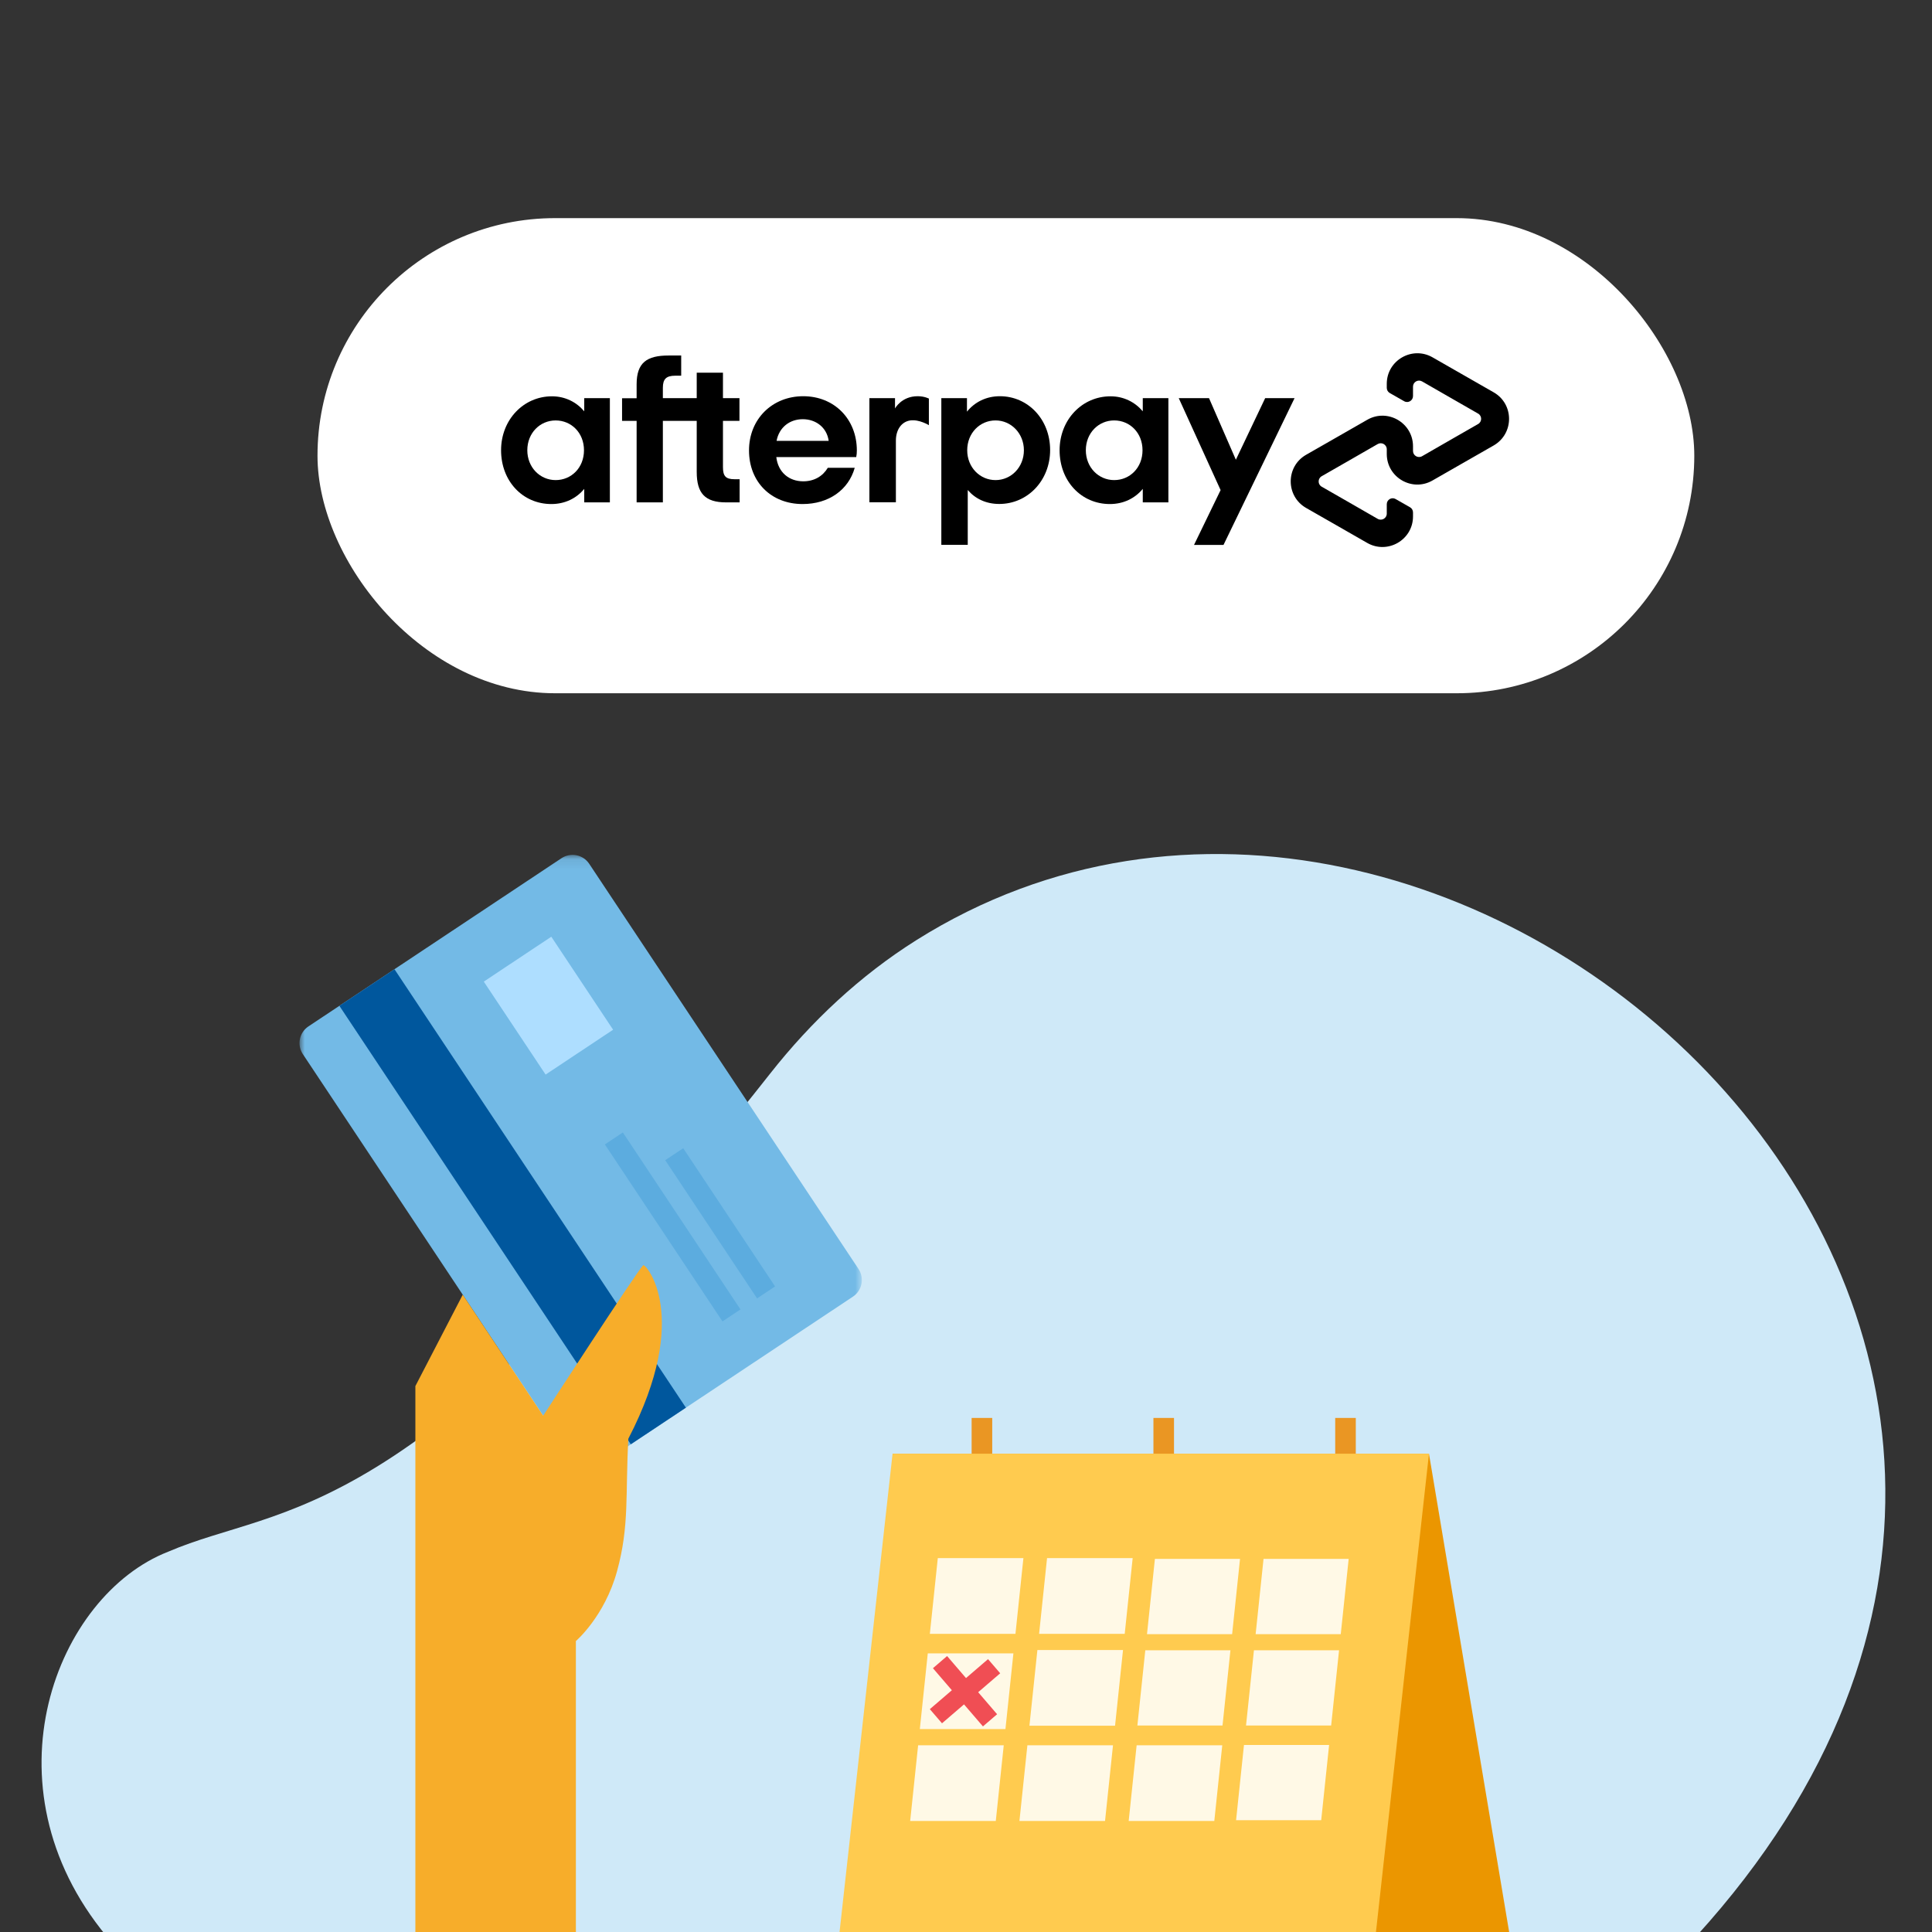 <?xml version="1.0" encoding="UTF-8"?>
<svg width="186px" height="186px" viewBox="0 0 186 186" version="1.1" xmlns="http://www.w3.org/2000/svg" xmlns:xlink="http://www.w3.org/1999/xlink">
    <rect x="0" y="0" width="186" height="186" fill="#333333" stroke="none"/>
    <title>CMS_Brandspot_Afterpay_1080x1080_01</title>
    <defs>
        <polygon id="path-1" points="0 0.081 54.137 0.081 54.137 59.129 0 59.129"></polygon>
    </defs>
    <g id="CMS_Brandspot_Afterpay_1080x1080_01" stroke="none" stroke-width="1" fill="none" fill-rule="evenodd">
        <g id="Group" transform="translate(4, 21)">
            <path d="M12.189,128.389 C1.438,132.585 -5.799,150.831 6.261,165.41 L159.302,165.41 C212.996,106.408 135.812,37.024 84.199,69.525 C78.798,72.927 74.097,77.337 70.149,82.353 C35.158,126.802 23.276,123.623 12.189,128.389" id="Fill-1" fill="#CFE9F8"></path>
            <g id="Group-25" transform="translate(26.567, 0)">
                <rect id="Rectangle" fill="#FFFFFF" x="0" y="0" width="132.548" height="45.742" rx="22.871"></rect>
                <g id="Group-23" transform="translate(17.673, 12.995)" fill="#000000">
                    <g id="Group-3" transform="translate(76.02, 0)">
                        <path d="M19.546,3.778 L16.623,2.106 L13.658,0.408 C11.699,-0.715 9.249,0.695 9.249,2.959 L9.249,3.339 C9.249,3.55 9.359,3.745 9.545,3.846 L10.922,4.632 C11.302,4.851 11.775,4.572 11.775,4.133 L11.775,3.229 C11.775,2.782 12.256,2.503 12.645,2.723 L15.348,4.277 L18.042,5.823 C18.431,6.042 18.431,6.608 18.042,6.828 L15.348,8.373 L12.645,9.928 C12.256,10.147 11.775,9.868 11.775,9.421 L11.775,8.973 C11.775,6.709 9.325,5.29 7.365,6.422 L4.401,8.12 L1.478,9.792 C-0.49,10.924 -0.49,13.771 1.478,14.903 L4.401,16.575 L7.365,18.273 C9.325,19.396 11.775,17.986 11.775,15.722 L11.775,15.342 C11.775,15.131 11.665,14.936 11.479,14.835 L10.102,14.05 C9.722,13.83 9.249,14.109 9.249,14.548 L9.249,15.452 C9.249,15.899 8.768,16.178 8.379,15.959 L5.676,14.404 L2.982,12.859 C2.593,12.639 2.593,12.073 2.982,11.853 L5.676,10.308 L8.379,8.754 C8.768,8.534 9.249,8.813 9.249,9.26 L9.249,9.708 C9.249,11.972 11.699,13.391 13.658,12.259 L16.623,10.561 L19.546,8.889 C21.514,7.748 21.514,4.91 19.546,3.778" id="Fill-1"></path>
                    </g>
                    <polygon id="Fill-4" points="76.392 4.336 69.55 18.467 66.712 18.467 69.271 13.188 65.242 4.336 68.156 4.336 70.741 10.265 73.562 4.336"></polygon>
                    <g id="Group-8" transform="translate(0, 4.139)">
                        <path d="M8.007,10.232 L8.007,8.931 C7.264,9.835 6.158,10.392 4.84,10.392 C2.086,10.392 -8.44666174e-06,8.188 -8.44666174e-06,5.214 C-8.44666174e-06,2.267 2.171,0.02 4.899,0.02 C6.183,0.02 7.264,0.586 8.007,1.464 L8.007,0.197 L10.474,0.197 L10.474,10.232 L8.007,10.232 Z M7.982,5.214 C7.982,3.525 6.757,2.343 5.254,2.343 C3.75,2.343 2.526,3.55 2.526,5.214 C2.526,6.862 3.75,8.086 5.254,8.086 C6.757,8.086 7.982,6.904 7.982,5.214 L7.982,5.214 Z" id="Fill-6"></path>
                    </g>
                    <path d="M22.468,12.141 C21.607,12.141 21.362,11.82 21.362,10.975 L21.362,6.524 L22.95,6.524 L22.95,4.336 L21.362,4.336 L21.362,1.886 L18.836,1.886 L18.836,4.336 L15.576,4.336 L15.576,3.339 C15.576,2.495 15.897,2.174 16.784,2.174 L17.341,2.174 L17.341,0.231 L16.125,0.231 C14.038,0.231 13.05,0.915 13.05,3.001 L13.05,4.344 L11.648,4.344 L11.648,6.524 L13.05,6.524 L13.05,14.371 L15.576,14.371 L15.576,6.524 L18.836,6.524 L18.836,11.44 C18.836,13.484 19.622,14.371 21.666,14.371 L22.966,14.371 L22.966,12.141 L22.468,12.141 Z" id="Fill-9"></path>
                    <path d="M26.497,10.012 C26.675,11.499 27.739,12.343 29.09,12.343 C30.155,12.343 30.974,11.845 31.455,11.043 L34.048,11.043 C33.449,13.171 31.54,14.531 29.031,14.531 C25.999,14.531 23.87,12.402 23.87,9.37 C23.87,6.338 26.117,4.15 29.09,4.15 C32.08,4.15 34.251,6.355 34.251,9.37 C34.251,9.59 34.234,9.809 34.192,10.012 L26.497,10.012 Z M31.54,8.449 C31.362,7.149 30.298,6.363 29.048,6.363 C27.806,6.363 26.776,7.123 26.523,8.449 L31.54,8.449 Z" id="Fill-11"></path>
                    <path d="M42.385,18.467 L42.385,4.336 L44.852,4.336 L44.852,5.637 C45.595,4.716 46.702,4.15 48.019,4.15 C50.731,4.15 52.859,6.38 52.859,9.328 C52.859,12.276 50.688,14.523 47.96,14.523 C46.693,14.523 45.654,14.024 44.928,13.18 L44.928,18.459 L42.385,18.459 L42.385,18.467 Z M50.334,9.353 C50.334,7.731 49.109,6.481 47.605,6.481 C46.102,6.481 44.877,7.689 44.877,9.353 C44.877,11 46.102,12.225 47.605,12.225 C49.109,12.225 50.334,10.983 50.334,9.353 L50.334,9.353 Z" id="Fill-13"></path>
                    <path d="M61.779,14.371 L61.779,13.07 C61.036,13.974 59.929,14.531 58.611,14.531 C55.858,14.531 53.771,12.326 53.771,9.353 C53.771,6.405 55.942,4.159 58.671,4.159 C59.954,4.159 61.036,4.724 61.779,5.603 L61.779,4.336 L64.245,4.336 L64.245,14.371 L61.779,14.371 Z M61.754,9.353 C61.754,7.664 60.529,6.481 59.025,6.481 C57.522,6.481 56.297,7.689 56.297,9.353 C56.297,11 57.522,12.225 59.025,12.225 C60.529,12.225 61.754,11.043 61.754,9.353 L61.754,9.353 Z" id="Fill-15"></path>
                    <path d="M37.934,5.316 C37.934,5.316 38.559,4.15 40.105,4.15 C40.764,4.15 41.186,4.378 41.186,4.378 L41.186,6.938 C41.186,6.938 40.257,6.363 39.404,6.481 C38.551,6.6 38.01,7.377 38.01,8.424 L38.01,14.362 L35.459,14.362 L35.459,4.336 L37.926,4.336 L37.926,5.316 L37.934,5.316 Z" id="Fill-17"></path>
                </g>
            </g>
            <g id="Group-19" transform="translate(76.814, 115.51)">
                <polygon id="Fill-1" fill="#EA9623" points="47.731 3.616 49.713 3.616 49.713 0 47.731 0"></polygon>
                <polygon id="Fill-2" fill="#EA9623" points="30.231 3.616 32.211 3.616 32.211 0 30.231 0"></polygon>
                <polygon id="Fill-3" fill="#EA9623" points="12.727 3.616 14.711 3.616 14.711 0 12.727 0"></polygon>
                <polygon id="Fill-4" fill="#EB9600" points="5.116 3.443 15.346 49.595 64.494 49.595 56.758 3.443"></polygon>
                <polygon id="Fill-5" fill="#FFCB4F" points="5.116 3.443 4.15835607e-05 49.595 51.643 49.595 56.758 3.443"></polygon>
                <polygon id="Fill-6" fill="#FFF9E6" points="16.948 20.784 8.705 20.784 9.471 13.497 17.713 13.497"></polygon>
                <polygon id="Fill-7" fill="#FFF9E6" points="27.466 20.784 19.223 20.784 19.989 13.497 28.232 13.497"></polygon>
                <polygon id="Fill-8" fill="#FFF9E6" points="37.807 20.815 29.611 20.815 30.373 13.569 38.568 13.569"></polygon>
                <polygon id="Fill-9" fill="#FFF9E6" points="48.265 20.815 40.07 20.815 40.831 13.569 49.027 13.569"></polygon>
                <polygon id="Fill-10" fill="#FFF9E6" points="15.984 29.953 7.741 29.953 8.507 22.666 16.75 22.666"></polygon>
                <polygon id="Fill-11" fill="#FFF9E6" points="26.536 29.632 18.293 29.632 19.059 22.345 27.302 22.345"></polygon>
                <polygon id="Fill-12" fill="#FFF9E6" points="36.882 29.612 28.686 29.612 29.448 22.367 37.644 22.367"></polygon>
                <polygon id="Fill-13" fill="#FFF9E6" points="47.34 29.612 39.145 29.612 39.907 22.367 48.102 22.367"></polygon>
                <polygon id="Fill-14" fill="#FFF9E6" points="15.054 38.801 6.811 38.801 7.577 31.514 15.82 31.514"></polygon>
                <polygon id="Fill-15" fill="#FFF9E6" points="25.572 38.801 17.33 38.801 18.096 31.514 26.338 31.514"></polygon>
                <polygon id="Fill-16" fill="#FFF9E6" points="36.091 38.801 27.848 38.801 28.614 31.514 36.857 31.514"></polygon>
                <polygon id="Fill-17" fill="#FFF9E6" points="46.382 38.729 38.187 38.729 38.948 31.483 47.144 31.483"></polygon>
                <polygon id="Fill-18" fill="#F04E54" points="10.365 22.923 9.003 24.094 10.825 26.214 8.705 28.036 9.876 29.398 11.995 27.576 13.817 29.696 15.18 28.525 13.358 26.405 15.478 24.583 14.307 23.221 12.187 25.043"></polygon>
            </g>
            <g id="Group-11" transform="translate(24.835, 61.22)">
                <g id="Group-3">
                    <mask id="mask-2" fill="white">
                        <use xlink:href="#path-1"></use>
                    </mask>
                    <g id="Clip-2"></g>
                    <path d="M26.245,58.267 L0.323,19.267 C-0.267,18.38 -0.026,17.183 0.861,16.593 L25.218,0.404 C26.105,-0.185 27.302,0.055 27.892,0.943 L53.814,39.943 C54.404,40.83 54.163,42.027 53.275,42.616 L28.919,58.805 C28.031,59.396 26.835,59.154 26.245,58.267" id="Fill-1" fill="#73BAE6" mask="url(#mask-2)"></path>
                </g>
                <polygon id="Fill-4" fill="#00579D" points="31.896 56.827 3.84 14.617 9.144 11.092 37.2 53.302"></polygon>
                <polygon id="Fill-6" fill="#AEDEFF" points="23.692 21.234 17.741 12.282 24.241 7.961 30.191 16.914"></polygon>
                <polygon id="Fill-8" fill="#5CACDF" points="44.051 42.781 35.208 29.476 36.941 28.325 45.784 41.629"></polygon>
                <polygon id="Fill-10" fill="#5CACDF" points="40.721 44.995 29.397 27.958 31.13 26.806 42.453 43.843"></polygon>
                <path d="M26.607,75.769 L26.607,109.47 C22.134,113.834 16.875,117.312 11.154,119.709 L11.154,51.224 L15.715,42.425 L23.459,54.075 C23.459,54.075 32.542,40.077 33.089,39.587 C33.297,39.4 37.823,44.41 31.659,56.285 C31.361,61.706 31.772,64.658 30.572,69.036 C29.372,73.414 26.607,75.769 26.607,75.769" id="Fill-12" fill="#F7AD2A"></path>
            </g>
        </g>
    </g>
</svg>